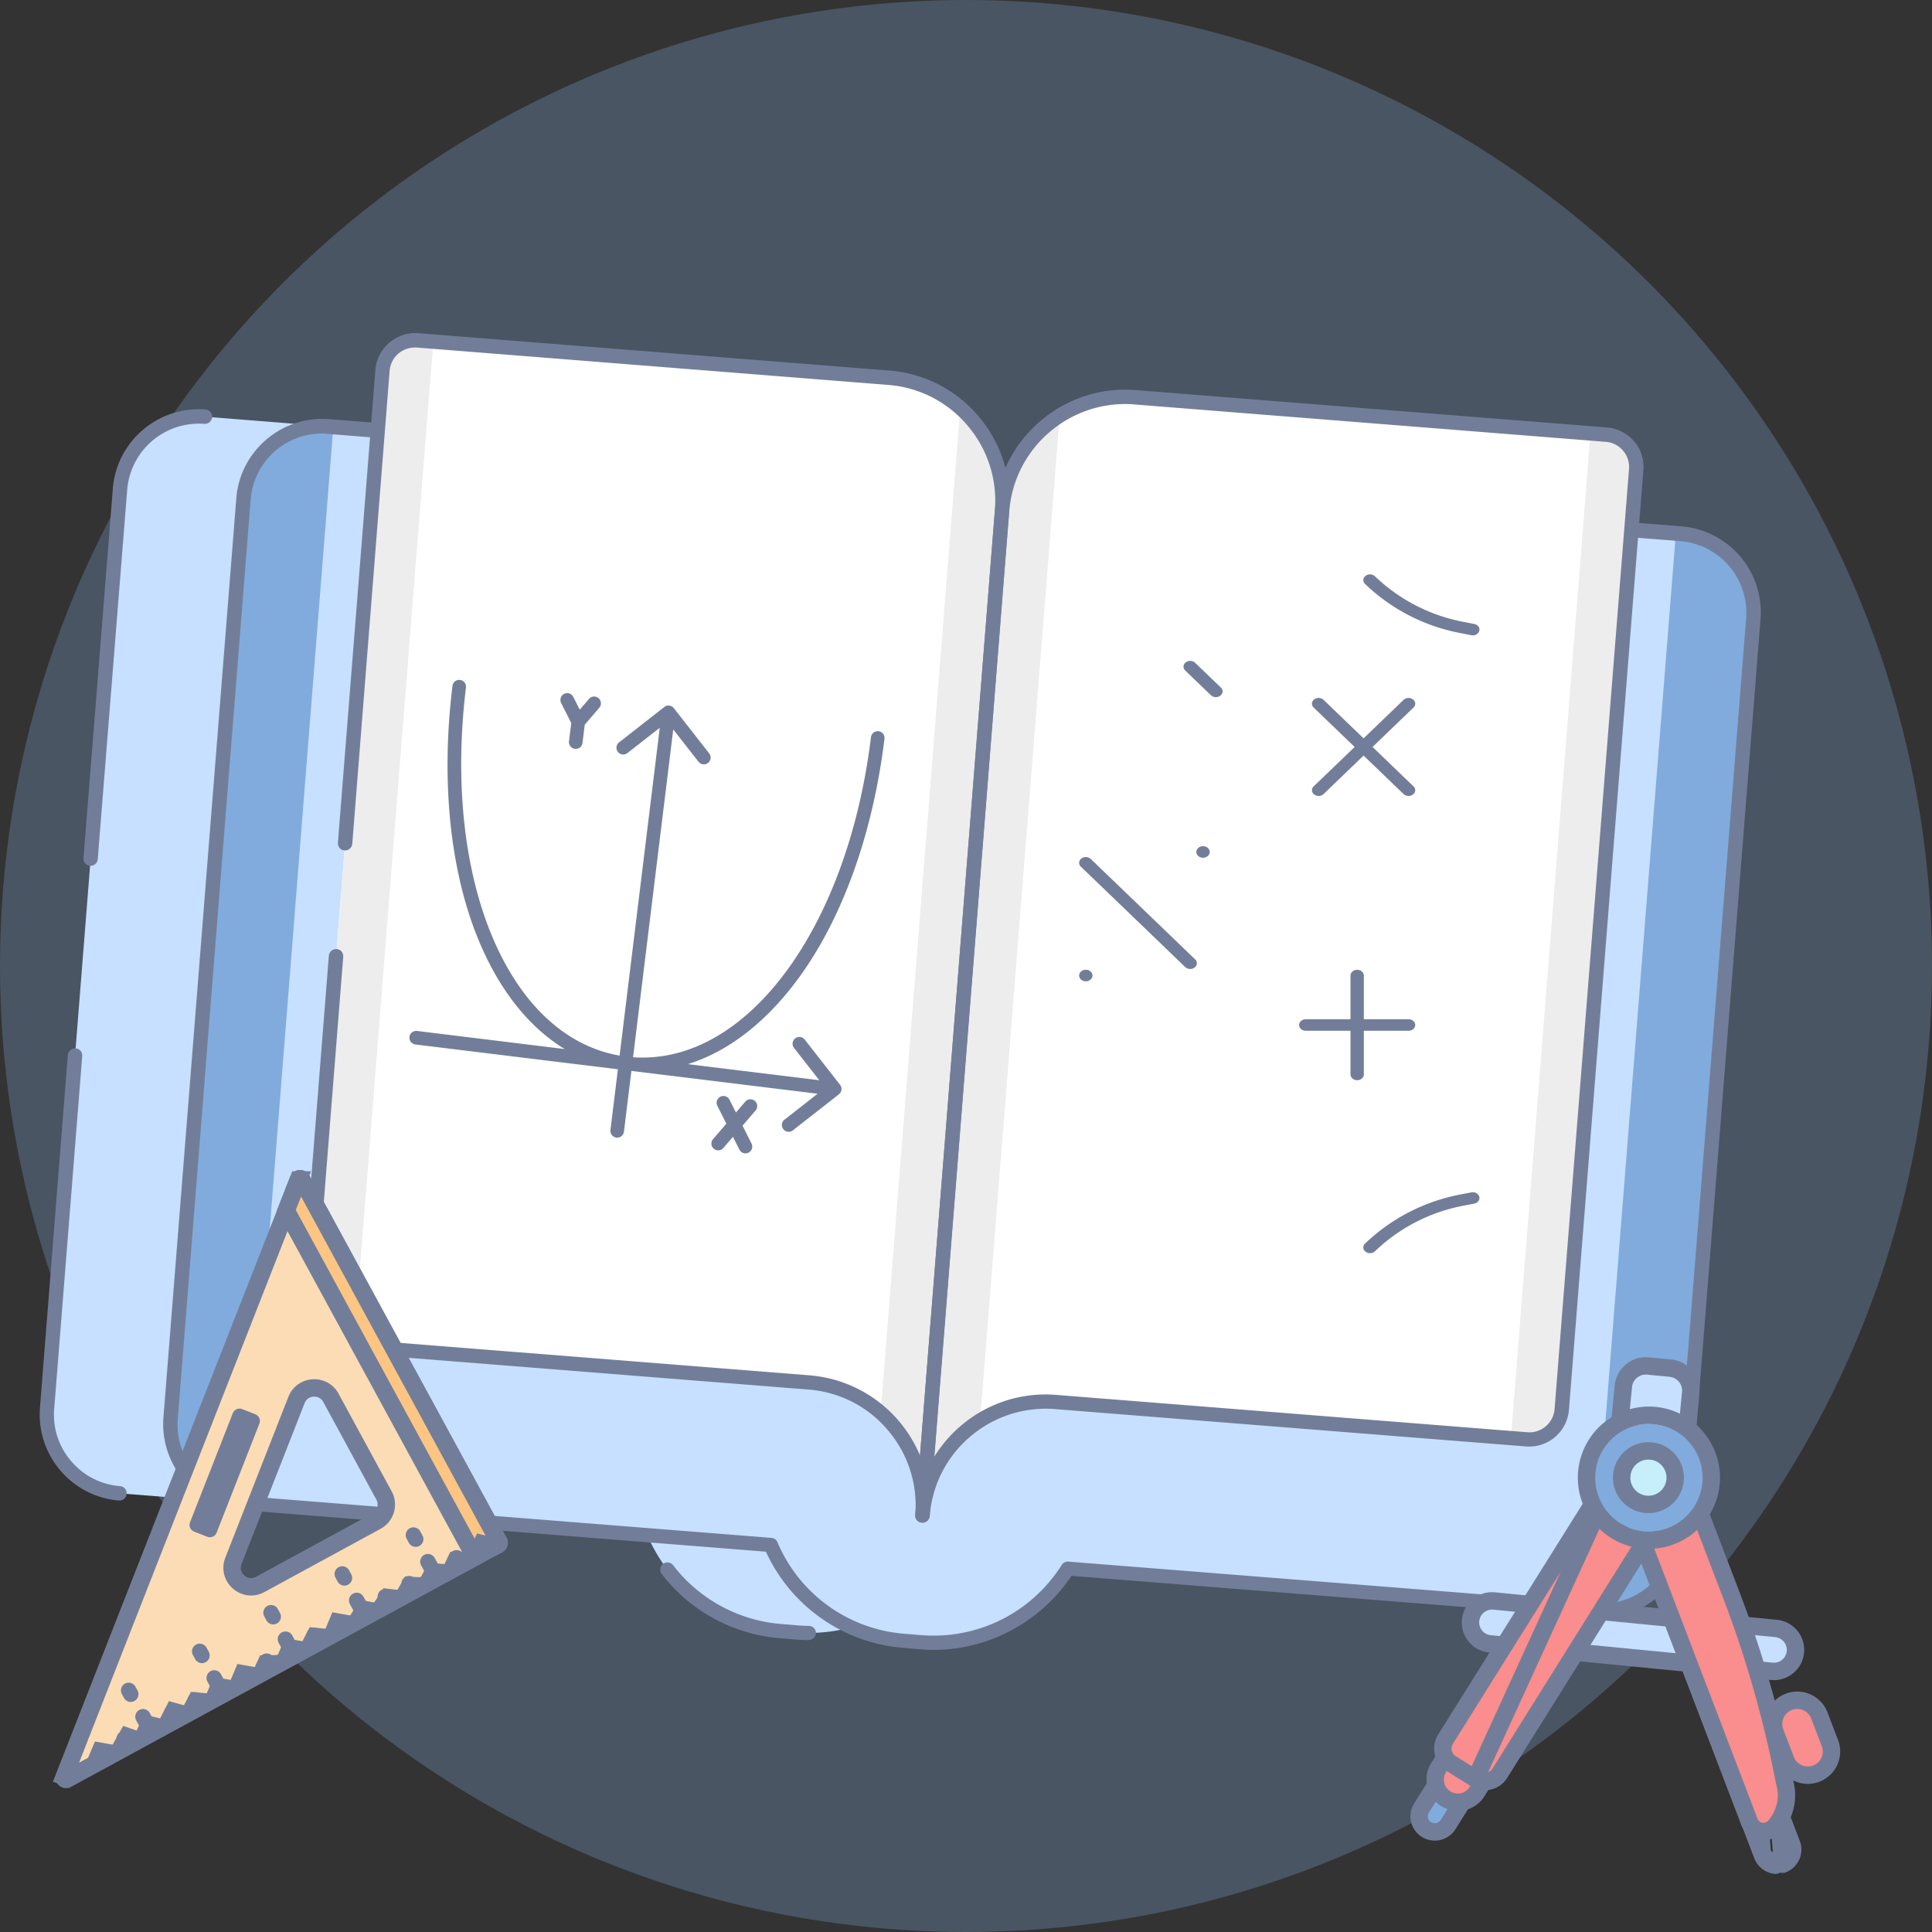 <svg width="111" height="111" fill="none" xmlns="http://www.w3.org/2000/svg"><rect width="100%" height="100%" fill="#333333" stroke="none"/><circle cx="55.5" cy="55.5" r="55.5" fill="#81ABDD" fill-opacity=".28"/><g clip-path="url(#a)"><path d="m55.203 27.383-43.435-3.444a4.534 4.534 0 0 0-4.88 4.162L2.709 80.91a4.542 4.542 0 0 0 4.162 4.888L37.193 88.2a9.095 9.095 0 0 0 7.647 5.508l.999.082A9 9 0 0 0 50 93.113l5.202-65.73Z" fill="#C7E0FF"/><path d="M46.458 94.228c-.223 0-.438-.008-.652-.025l-1-.082a9.537 9.537 0 0 1-6.787-3.691.41.41 0 0 1 .074-.578.41.41 0 0 1 .578.074 8.718 8.718 0 0 0 6.202 3.377l.999.083c.198.016.396.025.594.025.231 0 .413.19.413.412a.425.425 0 0 1-.421.405ZM6.871 86.21h-.033a4.927 4.927 0 0 1-3.369-1.726 4.95 4.95 0 0 1-1.173-3.608L3.898 60.61a.425.425 0 0 1 .446-.38.41.41 0 0 1 .38.447l-1.61 20.264a4.069 4.069 0 0 0 .974 3.005 4.095 4.095 0 0 0 2.808 1.437.41.41 0 0 1 .38.446.406.406 0 0 1-.405.38Zm-1.66-36.465h-.033a.41.41 0 0 1-.38-.446l1.685-21.23c.215-2.717 2.61-4.757 5.326-4.542a.41.41 0 0 1 .38.446.425.425 0 0 1-.446.38 4.13 4.13 0 0 0-4.434 3.781l-1.693 21.23a.412.412 0 0 1-.405.38Z" fill="#727E99"/><path d="M100.735 35.541 96.548 88.35a4.54 4.54 0 0 1-4.88 4.17l-30.322-2.403a9.157 9.157 0 0 1-3.617 3.286 9.072 9.072 0 0 1-4.797.95l-1-.083a9.095 9.095 0 0 1-7.646-5.508L13.964 86.36a4.542 4.542 0 0 1-4.162-4.889l4.187-52.807a4.533 4.533 0 0 1 4.88-4.162l77.704 6.152a4.553 4.553 0 0 1 4.162 4.888Z" fill="#C7E0FF"/><path d="m19.15 24.526-.289-.025a4.533 4.533 0 0 0-4.88 4.162L9.794 81.47a4.541 4.541 0 0 0 4.162 4.889l.29.024 4.904-61.857Zm77.134 6.11.29.025a4.535 4.535 0 0 1 4.161 4.88L96.548 88.35a4.54 4.54 0 0 1-4.88 4.17l-.289-.025 4.905-61.858Z" fill="#81ABDD"/><path d="M53.642 94.79a7.48 7.48 0 0 1-.744-.033l-.999-.083a9.502 9.502 0 0 1-7.894-5.524l-30.074-2.387a4.927 4.927 0 0 1-3.37-1.726A4.95 4.95 0 0 1 9.39 81.43l4.187-52.807c.214-2.717 2.61-4.757 5.326-4.542l77.704 6.16a4.955 4.955 0 0 1 4.541 5.326l-4.186 52.807c-.215 2.725-2.618 4.773-5.326 4.55L61.56 90.537a9.557 9.557 0 0 1-3.65 3.229 9.398 9.398 0 0 1-4.27 1.024ZM18.506 24.906a4.12 4.12 0 0 0-4.104 3.798l-4.187 52.807a4.069 4.069 0 0 0 .974 3.006 4.096 4.096 0 0 0 2.808 1.437l30.322 2.403a.398.398 0 0 1 .347.248 8.657 8.657 0 0 0 7.3 5.26l.998.082a8.71 8.71 0 0 0 4.583-.9A8.716 8.716 0 0 0 61 89.91a.417.417 0 0 1 .38-.19L91.7 92.122a4.126 4.126 0 0 0 4.434-3.79l4.187-52.807a4.13 4.13 0 0 0-3.782-4.434l-77.704-6.16c-.116-.025-.223-.025-.33-.025Z" fill="#727E99"/><path d="M93.997 26.978 89.72 80.975a1.87 1.87 0 0 1-2.015 1.717l-27.069-2.147a7.1 7.1 0 0 0-7.646 6.524l4.575-57.729c.314-3.914 3.732-6.837 7.646-6.523l27.069 2.146a1.87 1.87 0 0 1 1.717 2.015Z" fill="#fff"/><path d="M74.044 66.676a.8.8 0 0 0 .242-1.14l-.242 1.14Zm0 0-4.428 2.84m4.428-2.84-4.428 2.84m3.432-4.214-4.428 2.84a.8.8 0 0 0-.242 1.14l4.67-3.98Zm0 0a.918.918 0 0 1 1.238.234l-1.238-.234Zm-3.432 4.214a.918.918 0 0 1-1.238-.233l1.238.233Zm9.742-9.795h-.5v2.009c0 .44-.377.83-.884.83s-.884-.39-.884-.83v-2.01h-2.068c-.507 0-.884-.39-.884-.83 0-.441.377-.831.884-.831h2.068v-2.01c0-.44.377-.83.884-.83s.884.39.884.83v2.01h2.068c.507 0 .884.39.884.83 0 .442-.377.832-.884.832h-1.568Zm2.2-13.74a.923.923 0 0 1-1.264 0l-1.604-1.543-.347-.334-.347.334-1.604 1.543a.923.923 0 0 1-1.264 0 .796.796 0 0 1 0-1.161l1.605-1.544.374-.36-.374-.36-1.605-1.544a.796.796 0 0 1 0-1.162.923.923 0 0 1 1.264 0l1.604 1.543.347.334.347-.334 1.604-1.543a.923.923 0 0 1 1.264 0 .796.796 0 0 1 0 1.162l-1.605 1.543-.374.36.374.361 1.605 1.543a.796.796 0 0 1 0 1.162Zm-12.546 9.94a.923.923 0 0 1-1.264 0l-5.996-5.769a.796.796 0 0 1 0-1.162.923.923 0 0 1 1.264 0l5.996 5.769a.796.796 0 0 1 0 1.162Zm15.78 13.722-.619.12a9.544 9.544 0 0 0-4.83 2.487.923.923 0 0 1-1.263 0 .796.796 0 0 1 0-1.162 11.337 11.337 0 0 1 5.74-2.954l.619-.12c.57-.109 1.061.311 1.061.817 0 .373-.276.73-.707.812ZM78.08 32.75a.923.923 0 0 1 1.264 0 9.543 9.543 0 0 0 4.83 2.487l.619.12.087-.456-.087.456c.43.083.707.44.707.813 0 .505-.491.925-1.061.815l-.62-.119a11.337 11.337 0 0 1-5.739-2.954l-.346.36.346-.36a.796.796 0 0 1 0-1.162Zm-7.592 6.39a.796.796 0 0 1 0 1.162.923.923 0 0 1-1.264 0l-1.476-1.42a.796.796 0 0 1 0-1.162.923.923 0 0 1 1.264 0l1.476 1.42Zm-8.104 16.077c.506 0 .883.39.883.831 0 .441-.377.832-.883.832-.503 0-.884-.386-.884-.832 0-.44.377-.831.884-.831Zm6.734-5.437c-.507 0-.884-.39-.884-.83 0-.446.38-.833.884-.833.507 0 .884.39.884.832 0 .44-.378.831-.884.831Z" fill="#727E99" stroke="#fff"/><path d="m57.573 29.348-4.575 57.729a7.102 7.102 0 0 0-3.847-6.892 7.099 7.099 0 0 0-2.668-.755l-27.068-2.147a1.871 1.871 0 0 1-1.718-2.014l4.278-53.997a1.87 1.87 0 0 1 2.014-1.717l27.069 2.147c3.914.305 6.829 3.732 6.515 7.646Z" fill="#fff"/><path d="M46.224 59.714a.39.39 0 0 0-.614.48l1.46 1.87-7.548-.925c2.125-.665 4.15-2.139 5.904-4.347 2.77-3.473 4.683-8.569 5.39-14.346a.39.39 0 1 0-.775-.095c-1.354 11.053-7.189 18.856-13.669 18.39L38.68 41.91l1.462 1.868a.39.39 0 0 0 .614-.48l-2.042-2.612a.39.39 0 0 0-.547-.067l-2.612 2.042a.39.39 0 0 0 .48.614l1.87-1.46-2.307 18.832c-6.4-1.113-10.18-10.093-8.826-21.146a.39.39 0 1 0-.776-.095c-.707 5.776-.08 11.183 1.769 15.223 1.17 2.566 2.779 4.485 4.68 5.643l-8.484-1.04a.39.39 0 0 0-.095.777L35.5 61.434l-.427 3.49a.39.39 0 1 0 .775.095l.428-3.49 10.698 1.31-1.867 1.462a.392.392 0 1 0 .48.614l2.611-2.042a.39.39 0 0 0 .068-.547l-2.042-2.612Z" fill="#727E99"/><path d="m32.82 41.542-.129 1.046a.39.39 0 0 0 .776.095l.128-1.045.84-.98a.39.39 0 0 0-.59-.51l-.538.624-.37-.735a.39.39 0 1 0-.697.352l.58 1.153Zm10.55 21.71a.391.391 0 0 0-.551.04l-.537.624-.37-.734a.39.39 0 0 0-.697.351l.516 1.026-.748.87a.389.389 0 0 0 .026.568.391.391 0 0 0 .565-.058l.537-.625.37.736a.39.39 0 1 0 .697-.351l-.516-1.026.748-.87a.39.39 0 0 0-.04-.551Z" fill="#727E99"/><path d="m55.17 23.436-4.575 57.728a7.076 7.076 0 0 1 2.403 5.905l4.575-57.73a7.11 7.11 0 0 0-2.403-5.903Zm-30.273-3.807-.9-.074a1.87 1.87 0 0 0-2.014 1.717L17.705 75.27a1.87 1.87 0 0 0 1.718 2.014l.9.075 4.574-57.729Zm35.987 4.26-4.575 57.73a7.079 7.079 0 0 0-3.303 5.45l4.575-57.73a7.092 7.092 0 0 1 3.303-5.45Zm30.495 1.008.9.075a1.87 1.87 0 0 1 1.718 2.014l-4.278 53.997a1.87 1.87 0 0 1-2.014 1.717l-.9-.074 4.574-57.729Z" fill="#EDEDED"/><path d="M52.998 87.481h-.033a.409.409 0 0 1-.38-.445v-.009l4.575-57.712a7.464 7.464 0 0 1 2.618-5.128 7.479 7.479 0 0 1 5.474-1.775l27.069 2.147c.61.05 1.164.33 1.56.793.397.462.587 1.056.537 1.66l-4.277 53.996a2.293 2.293 0 0 1-2.453 2.097L60.62 80.958a6.669 6.669 0 0 0-4.872 1.577 6.615 6.615 0 0 0-2.329 4.558v.009a.428.428 0 0 1-.42.38ZM64.65 23.213a6.668 6.668 0 0 0-4.336 1.602 6.649 6.649 0 0 0-2.328 4.566l-4.302 54.302a7.536 7.536 0 0 1 1.519-1.767 7.48 7.48 0 0 1 5.475-1.775l27.068 2.146a1.451 1.451 0 0 0 1.57-1.337l4.276-53.997a1.438 1.438 0 0 0-.346-1.065 1.417 1.417 0 0 0-.991-.503l-27.069-2.147a5.977 5.977 0 0 0-.536-.025Z" fill="#727E99"/><path d="M52.998 87.481h-.033a.412.412 0 0 1-.38-.445 6.656 6.656 0 0 0-1.578-4.872 6.615 6.615 0 0 0-4.558-2.329l-27.068-2.147a2.288 2.288 0 0 1-2.097-2.452l1.61-20.33a.425.425 0 0 1 .446-.38.41.41 0 0 1 .38.445l-1.61 20.33a1.46 1.46 0 0 0 1.337 1.57l27.068 2.147a7.522 7.522 0 0 1 6.342 4.607l4.302-54.31a6.657 6.657 0 0 0-1.577-4.872 6.615 6.615 0 0 0-4.558-2.328l-27.068-2.147c-.826-.05-1.503.536-1.57 1.337L20.24 48.481a.42.42 0 0 1-.602.337.41.41 0 0 1-.224-.403l2.155-27.176c.1-1.255 1.222-2.188 2.453-2.097l27.068 2.147a7.445 7.445 0 0 1 5.12 2.617 7.46 7.46 0 0 1 1.767 5.475l-4.575 57.72v.009a.4.4 0 0 1-.404.371Z" fill="#727E99"/><path d="M102.912 99.15a.897.897 0 0 1 1.154.521.898.898 0 0 1-.512 1.159l-.003.001-1.838.703h-.001l-.179-.467a.397.397 0 0 1-.181.025l1.56-1.942Zm0 0-.004.002-1.838.703 1.842-.705Z" fill="#B6ABDE" stroke="#727E99" stroke-linejoin="round"/><path d="M101.552 106.981a.894.894 0 0 0 .459.18l-.754-.574a.9.9 0 0 0 .295.394Zm-1.071-2.427.776 2.033-.258-3.193a.903.903 0 0 0-.499.472.881.881 0 0 0-.078.343.865.865 0 0 0 .059.345Zm.864-1.219a.873.873 0 0 0-.346.059l1.161.518a.89.89 0 0 0-.473-.499.88.88 0 0 0-.342-.078Zm1.592 2.61-.777-2.033.258 3.194a.905.905 0 0 0 .578-.815.91.91 0 0 0-.059-.346Z" fill="#88B9D4" stroke="#727E99" stroke-linejoin="round"/><path d="M103.151 94.911a1.237 1.237 0 0 0-1.111-1.351l-16.197-1.578a1.237 1.237 0 1 0-.24 2.463l16.197 1.578a1.237 1.237 0 0 0 1.351-1.112Z" fill="#C7E0FF" stroke="#727E99" stroke-linejoin="round"/><path d="M93.335 84.507a.5.5 0 0 0-.288.646l7.464 19.521a.862.862 0 0 0 1.463.249 2.707 2.707 0 0 0 .598-2.369l-.003-.016c-.028-.113-.067-.306-.122-.572a63.445 63.445 0 0 0-2.973-10.313l-2.988-7.815a.5.5 0 0 0-.646-.289l-2.505.958ZM102.772 97.776a1.36 1.36 0 0 0-.784 1.756l.591 1.545a1.36 1.36 0 1 0 2.539-.972l-.59-1.544a1.36 1.36 0 0 0-1.756-.785Z" fill="#FA8D8D" stroke="#727E99" stroke-linejoin="round"/><path d="M82.347 105.246a.9.9 0 0 0 .85-.418l1.897-3.028.001-.003a.899.899 0 0 0-1.523-.955l-.002.004-1.896 3.028a.898.898 0 0 0 .673 1.372Z" fill="#81ABDD" stroke="#727E99" stroke-linejoin="round"/><path d="M84.582 99.415a.5.5 0 0 0-.69.159l-1.258 2.01a1.303 1.303 0 0 0 2.208 1.382l1.258-2.01a.5.5 0 0 0-.158-.689l-1.36-.852Z" fill="#FA8D8D" stroke="#727E99" stroke-linejoin="round"/><path d="M93.317 83.529a.5.5 0 0 1 .689-.158l2.273 1.423a.5.5 0 0 1 .158.689l-10.265 16.394c-.302.483-.93.615-1.398.322l8.543-18.67Zm0 0L83.05 99.923a1.016 1.016 0 0 0 .322 1.398l1.4.878 8.544-18.67Z" fill="#FA8D8D" stroke="#727E99" stroke-linejoin="round"/><path d="M96.096 85.535a.5.5 0 0 0 .546-.45l.493-5.065a1.296 1.296 0 0 0-1.164-1.415l-1.288-.125a1.296 1.296 0 0 0-1.415 1.164l-.493 5.065a.5.5 0 0 0 .449.546l2.872.28Z" fill="#C7E0FF" stroke="#727E99" stroke-linejoin="round"/><path d="M94.36 88.467a3.587 3.587 0 1 0 .696-7.14 3.587 3.587 0 0 0-.695 7.14Z" fill="#81ABDD" stroke="#727E99" stroke-linejoin="round"/><path d="M95.008 81.825a3.086 3.086 0 0 0-.934.05 3.088 3.088 0 0 1-.571 5.865 3.087 3.087 0 1 0 1.505-5.915Z" fill="#81ABDD"/><path d="M94.559 86.428a1.538 1.538 0 1 0 .298-3.062 1.538 1.538 0 0 0-.298 3.062Z" fill="#C7EEFB" stroke="#727E99" stroke-linejoin="round"/><path d="M17.135 67.792a.114.114 0 0 1 .205-.013l11.324 20.808c.03.055.01.124-.046.154l-.232.127-.313-.08-.391-.1-.18.36-.206.413-.338.184-.46.007-.311.004-.133.282-.128.268-.307.167-.38-.035-.336-.032-.155.298-.177.34-.327.177-.379-.018-.305-.015-.152.264-.19.328-.322.175-.307-.037-.307-.036-.17.259-.246.375-.317.172-.288-.054-.338-.064-.18.292-.247.4-.314.17-.387-.068-.393-.07-.155.368-.152.362-.297.161-.381-.035-.335-.032-.155.298-.177.34-.297.161-.387-.068-.392-.07-.155.368-.153.362-.323.175-.462.008-.312.006-.132.282-.125.266-.287.156-.387-.068-.393-.07-.155.368-.152.362-.277.15-.387-.068-.393-.07-.155.368-.153.362-.296.162-.381-.036-.335-.032-.155.298-.177.34-.274.148-.298-.081-.391-.108-.186.361-.217.423-.28.152-.327-.078-.39-.094-.176.362-.196.403-.249.136-.241-.085-.395-.138-.206.364-.259.458-.304.165-.387-.068-.393-.069-.155.367-.153.362-1.602.872a.104.104 0 0 1-.067.015.123.123 0 0 1-.062-.03.122.122 0 0 1-.037-.057.105.105 0 0 1 .006-.069l-.465-.183.465.183 13.445-34.287Zm4.49 19.606c.53-.288.725-.951.437-1.48l-3.05-5.607c-.444-.815-1.638-.74-1.977.123l-3.622 9.238c-.372.949.643 1.845 1.539 1.358l6.673-3.632Z" fill="#FCDCB5" stroke="#727E99"/><path d="m28.073 88.787-.391-.1-.18.361-.206.412-.018.01a1.1 1.1 0 0 0-.05-.102L16.444 69.552l.69-1.76a.114.114 0 0 1 .206-.013l11.324 20.808c.03.055.01.124-.046.153l-.232.127-.313-.08Z" fill="#FCC583" stroke="#727E99"/><path d="m13.376 81.192-2.458 6.268a.414.414 0 0 0 .235.537l.755.296a.415.415 0 0 0 .537-.235l2.458-6.268a.414.414 0 0 0-.235-.537l-.755-.296a.414.414 0 0 0-.537.235ZM27.385 88.368a.445.445 0 0 0-.178.603l.465.854.78-.425-.465-.854a.446.446 0 0 0-.602-.178ZM26.021 89.111a.442.442 0 0 0-.177.602l.464.854.78-.424-.464-.854a.445.445 0 0 0-.603-.178Zm-1.647.222a.442.442 0 0 0-.178.603l.748 1.374.78-.425-.748-1.374a.446.446 0 0 0-.602-.178Zm-1.081 1.263a.443.443 0 0 0-.178.602l.465.854.78-.424-.465-.854a.443.443 0 0 0-.602-.178Zm-1.364.742a.443.443 0 0 0-.178.603l.465.854.78-.425-.465-.854a.444.444 0 0 0-.602-.178Zm-1.648.222a.444.444 0 0 0-.177.603l.747 1.374.78-.425-.747-1.374a.444.444 0 0 0-.603-.178Zm-1.08 1.263a.446.446 0 0 0-.179.603l.465.853.78-.424-.465-.854a.444.444 0 0 0-.602-.178Zm-1.365.743a.446.446 0 0 0-.178.602l.465.854.78-.425-.465-.854a.444.444 0 0 0-.602-.177Zm-1.647.222a.443.443 0 0 0-.178.602l.748 1.374.78-.424-.748-1.375a.443.443 0 0 0-.602-.177Zm-1.082 1.263a.44.44 0 0 0-.229.436.444.444 0 0 0 .052.166l.464.854.78-.425-.464-.854a.446.446 0 0 0-.603-.177Zm-1.364.742a.443.443 0 0 0-.178.602l.465.854.78-.424-.464-.854a.444.444 0 0 0-.603-.178Zm-1.647.222a.446.446 0 0 0-.178.602l.748 1.374.78-.424-.748-1.374a.444.444 0 0 0-.602-.178Zm-1.081 1.263a.442.442 0 0 0-.178.602l.465.854.78-.425-.465-.854a.444.444 0 0 0-.602-.177Zm-1.365.742a.445.445 0 0 0-.177.602l.464.854.78-.424-.464-.854a.445.445 0 0 0-.603-.178Zm-1.647.222a.445.445 0 0 0-.178.602l.748 1.375.78-.425-.748-1.374a.444.444 0 0 0-.602-.178Zm-1.08 1.263a.445.445 0 0 0-.179.602l.465.854.78-.424-.465-.854a.442.442 0 0 0-.602-.178Zm-1.365.742a.452.452 0 0 0-.214.265.441.441 0 0 0 .036.338l.465.854.78-.425-.465-.854a.45.45 0 0 0-.264-.214.457.457 0 0 0-.338.036ZM7.723 97.728a.442.442 0 0 1-.602-.178l-.123-.226a.444.444 0 0 1 .78-.424l.123.225a.444.444 0 0 1-.178.603Zm4.093-2.228a.446.446 0 0 1-.603-.177l-.122-.226a.444.444 0 1 1 .78-.424l.123.225a.444.444 0 0 1-.178.602Zm4.092-2.227a.444.444 0 0 1-.602-.178l-.122-.225a.444.444 0 0 1 .78-.425l.122.226a.445.445 0 0 1-.177.602Zm4.093-2.227a.445.445 0 0 1-.602-.178l-.123-.225a.444.444 0 1 1 .78-.425l.123.226a.444.444 0 0 1-.178.602Zm4.093-2.227a.445.445 0 0 1-.602-.178l-.123-.226a.444.444 0 1 1 .78-.424l.123.225a.444.444 0 0 1-.178.603Z" fill="#727E99"/></g><defs><clipPath id="a"><path fill="#fff" transform="translate(1 1)" d="M0 0h109v109H0z"/></clipPath></defs></svg>